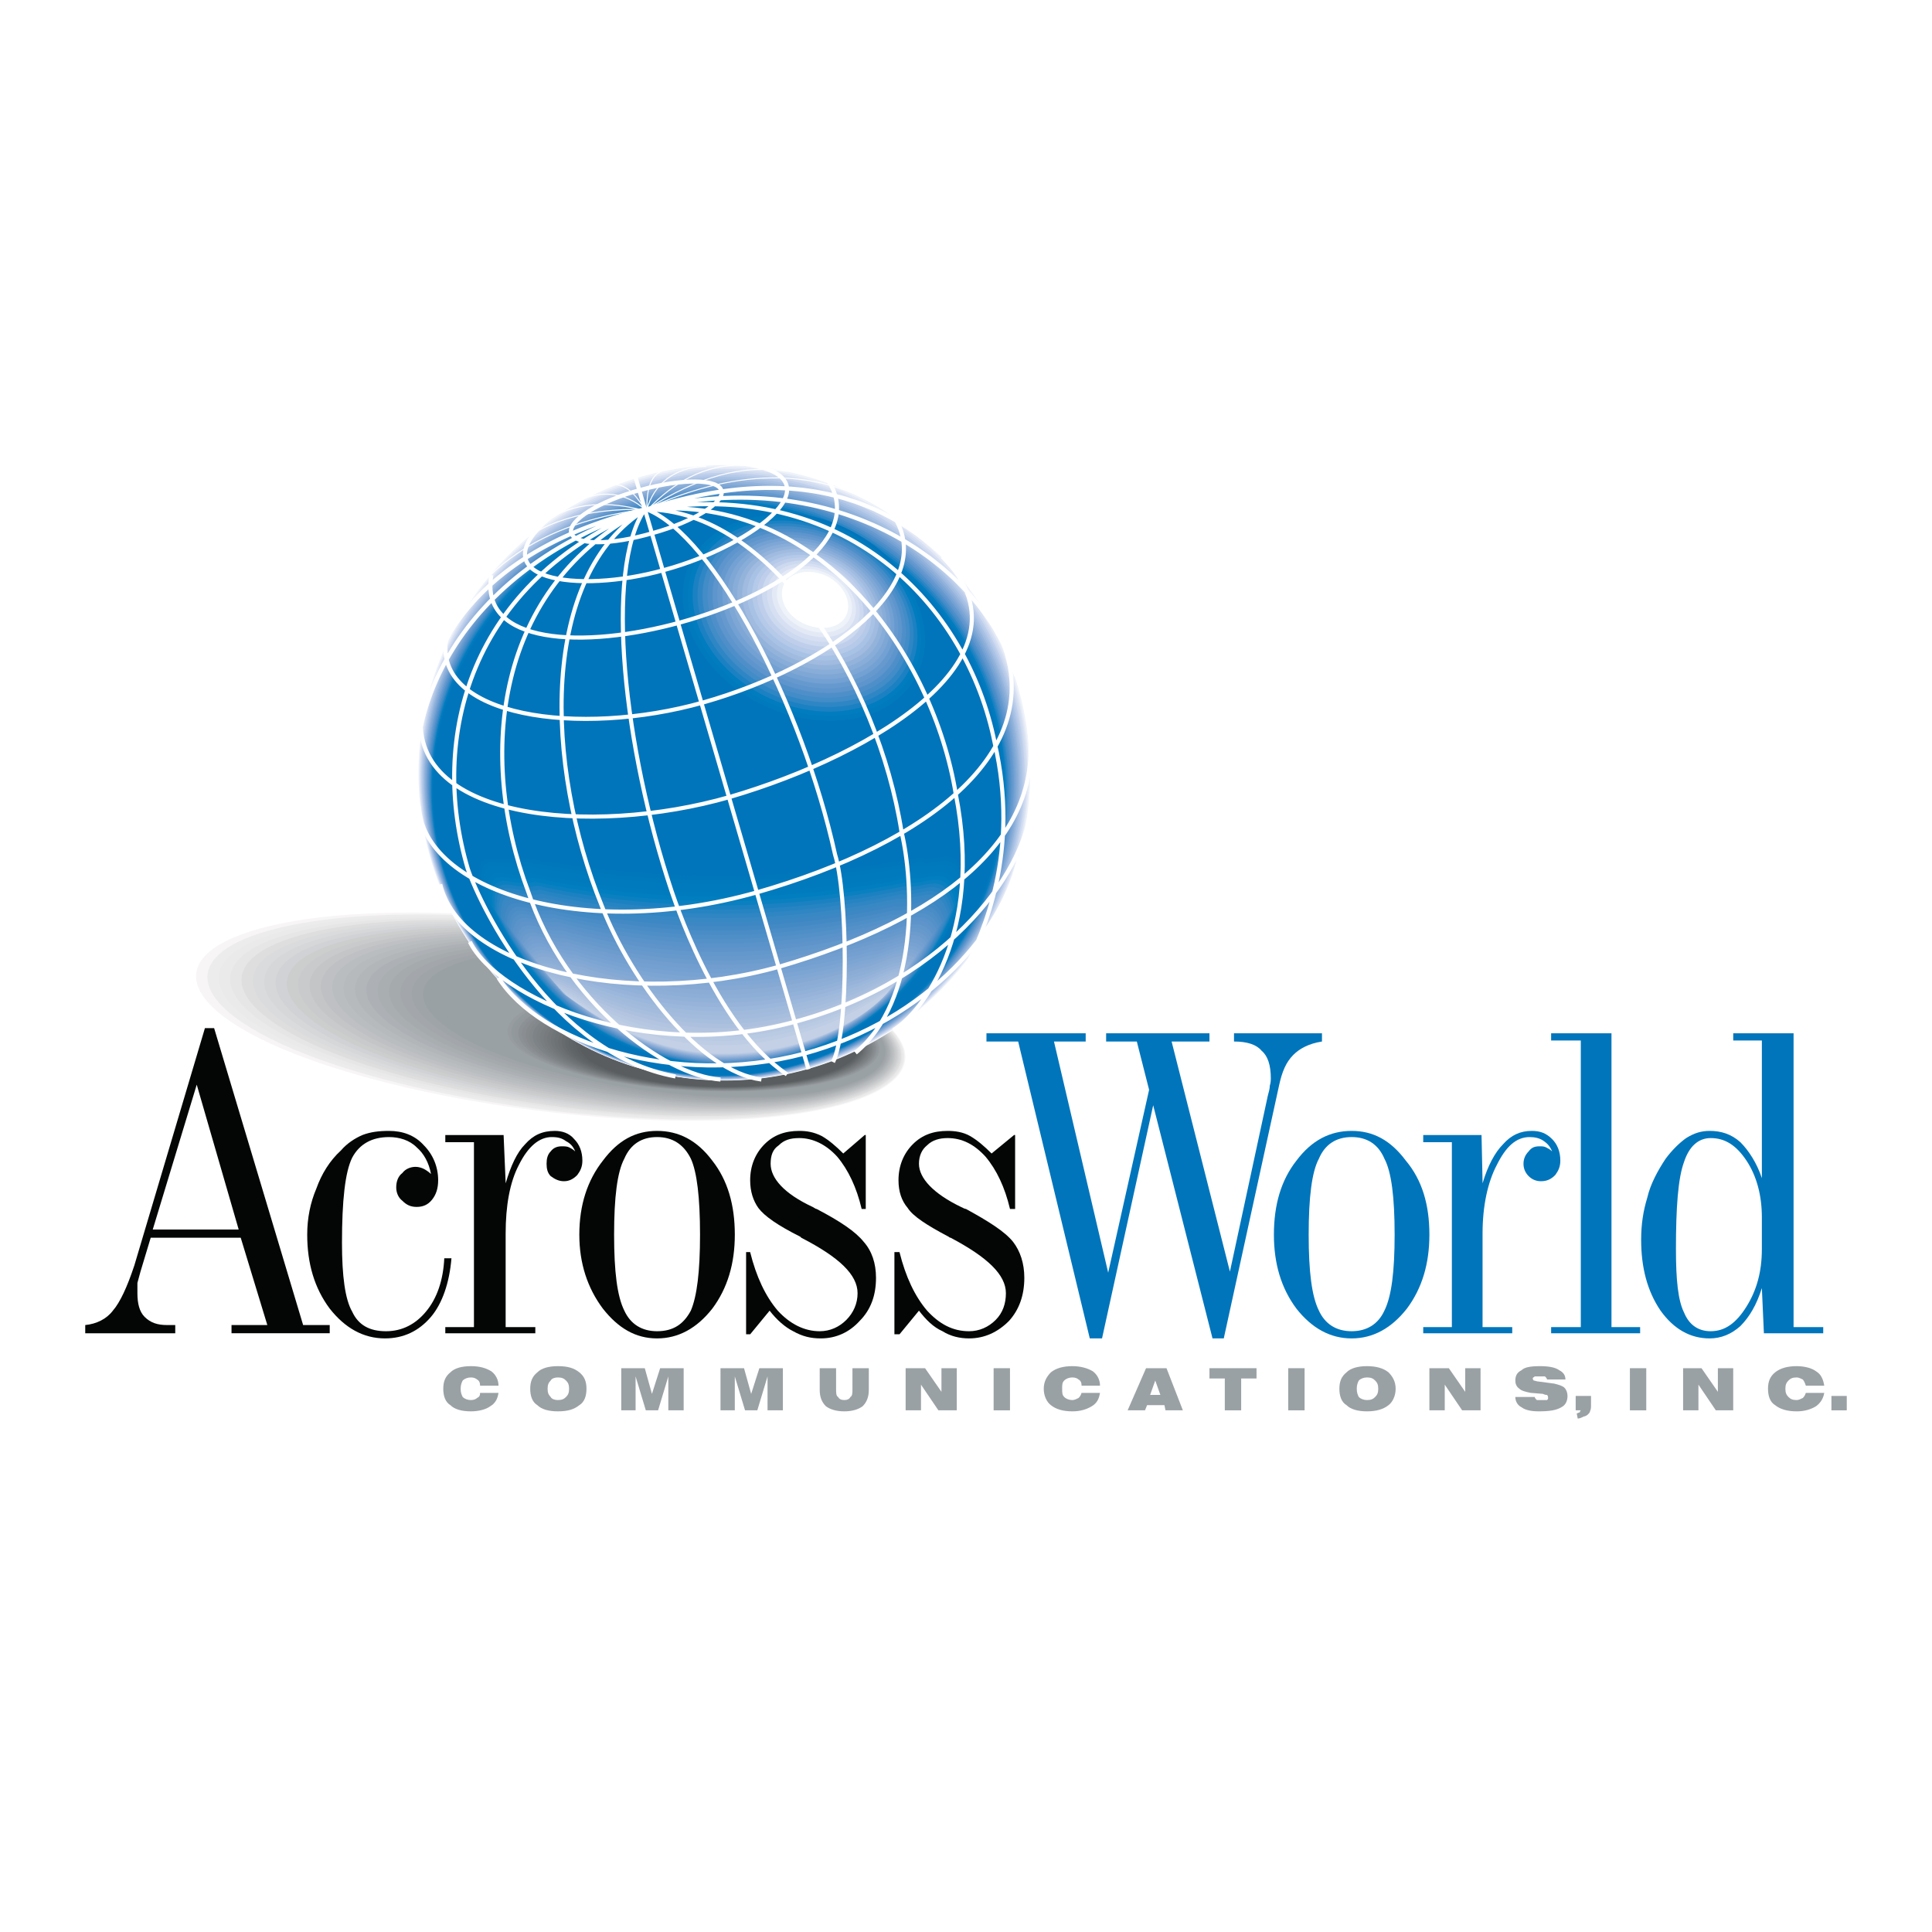 <?xml version="1.0" encoding="utf-8"?>
<!-- Generator: Adobe Illustrator 13.0.0, SVG Export Plug-In . SVG Version: 6.00 Build 14576)  -->
<!DOCTYPE svg PUBLIC "-//W3C//DTD SVG 1.0//EN" "http://www.w3.org/TR/2001/REC-SVG-20010904/DTD/svg10.dtd">
<svg version="1.0" id="Layer_1" xmlns="http://www.w3.org/2000/svg" xmlns:xlink="http://www.w3.org/1999/xlink" x="0px" y="0px"
	 width="192.756px" height="192.756px" viewBox="0 0 192.756 192.756" enable-background="new 0 0 192.756 192.756"
	 xml:space="preserve">
<g>
	<polygon fill-rule="evenodd" clip-rule="evenodd" fill="#FFFFFF" points="0,0 192.756,0 192.756,192.756 0,192.756 0,0 	"/>
	<path fill-rule="evenodd" clip-rule="evenodd" fill="#FFFFFF" d="M32.386,91.203c15.717-1.436,38.375,1.844,50.52,7.482
		c12.145,5.637,9.287,11.377-6.43,12.914c-15.717,1.436-38.375-1.947-50.52-7.482C13.811,98.48,16.669,92.74,32.386,91.203
		L32.386,91.203z"/>
	<path fill-rule="evenodd" clip-rule="evenodd" fill="#F7F5F5" d="M33.28,91.383c15.445-1.416,37.719,1.815,49.655,7.375
		c11.936,5.555,9.127,11.211-6.318,12.73c-15.45,1.414-37.719-1.92-49.655-7.375C15.021,98.553,17.831,92.896,33.28,91.383
		L33.28,91.383z"/>
	<path fill-rule="evenodd" clip-rule="evenodd" fill="#EDECEC" d="M34.175,91.564c15.173-1.396,37.062,1.787,48.79,7.268
		c11.727,5.471,8.966,11.045-6.207,12.543c-15.183,1.396-37.062-1.889-48.79-7.268C16.231,98.627,18.992,93.053,34.175,91.564
		L34.175,91.564z"/>
	<path fill-rule="evenodd" clip-rule="evenodd" fill="#EAEAEA" d="M35.069,91.745c14.901-1.377,36.406,1.757,47.925,7.16
		c11.518,5.389,8.806,10.879-6.095,12.357c-14.916,1.377-36.407-1.857-47.925-7.16C17.441,98.699,20.154,93.208,35.069,91.745
		L35.069,91.745z"/>
	<path fill-rule="evenodd" clip-rule="evenodd" fill="#E6E6E6" d="M35.964,91.925c14.628-1.357,35.75,1.728,47.059,7.053
		c11.31,5.305,8.646,10.713-5.982,12.172c-14.648,1.357-35.75-1.83-47.06-7.053C18.652,98.773,21.316,93.365,35.964,91.925
		L35.964,91.925z"/>
	<path fill-rule="evenodd" clip-rule="evenodd" fill="#DFDEDE" d="M36.857,92.106c14.357-1.338,35.094,1.698,46.195,6.945
		c11.1,5.223,8.485,10.547-5.871,11.986c-14.381,1.338-35.094-1.799-46.194-6.943C19.862,98.846,22.477,93.521,36.857,92.106
		L36.857,92.106z"/>
	<path fill-rule="evenodd" clip-rule="evenodd" fill="#DADBDC" d="M37.751,92.286c14.084-1.318,34.438,1.669,45.33,6.839
		c10.891,5.139,8.325,10.381-5.759,11.801c-14.113,1.318-34.438-1.771-45.33-6.838C21.072,98.92,23.638,93.677,37.751,92.286
		L37.751,92.286z"/>
	<path fill-rule="evenodd" clip-rule="evenodd" fill="#D5D7D8" d="M38.646,92.467c13.812-1.298,33.782,1.64,44.464,6.73
		c10.682,5.057,8.165,10.215-5.647,11.617c-13.846,1.297-33.782-1.742-44.464-6.73C22.283,98.992,24.8,93.833,38.646,92.467
		L38.646,92.467z"/>
	<path fill-rule="evenodd" clip-rule="evenodd" fill="#D1D2D5" d="M39.54,92.647c13.541-1.278,33.126,1.61,43.6,6.623
		c10.473,4.975,8.004,10.051-5.536,11.432c-13.579,1.279-33.126-1.713-43.599-6.623C23.493,99.064,25.961,93.989,39.54,92.647
		L39.54,92.647z"/>
	<path fill-rule="evenodd" clip-rule="evenodd" fill="#CCCDCD" d="M40.434,92.828c13.268-1.26,32.47,1.582,42.734,6.516
		c10.264,4.891,7.844,9.885-5.424,11.246c-13.312,1.258-32.47-1.684-42.734-6.516C24.702,99.139,27.123,94.146,40.434,92.828
		L40.434,92.828z"/>
	<path fill-rule="evenodd" clip-rule="evenodd" fill="#C8CACB" d="M41.329,93.009c12.996-1.24,31.813,1.552,41.869,6.409
		c10.055,4.807,7.684,9.717-5.312,11.059c-13.044,1.24-31.813-1.654-41.869-6.408C25.913,99.213,28.285,94.302,41.329,93.009
		L41.329,93.009z"/>
	<path fill-rule="evenodd" clip-rule="evenodd" fill="#C3C5C7" d="M42.223,93.189c12.724-1.22,31.158,1.523,41.004,6.301
		c9.846,4.725,7.523,9.551-5.2,10.875c-12.777,1.219-31.158-1.625-41.004-6.301C27.123,99.285,29.446,94.458,42.223,93.189
		L42.223,93.189z"/>
	<path fill-rule="evenodd" clip-rule="evenodd" fill="#BEC0C3" d="M43.118,93.37c12.451-1.201,30.501,1.493,40.139,6.192
		c9.638,4.643,7.363,9.387-5.088,10.689c-12.51,1.201-30.501-1.596-40.139-6.193C28.333,99.359,30.608,94.614,43.118,93.37
		L43.118,93.37z"/>
	<path fill-rule="evenodd" clip-rule="evenodd" fill="#BABDBF" d="M44.012,93.551c12.179-1.181,29.845,1.464,39.273,6.086
		c9.429,4.559,7.203,9.221-4.977,10.504c-12.242,1.18-29.845-1.566-39.273-6.086C29.543,99.432,31.77,94.771,44.012,93.551
		L44.012,93.551z"/>
	<path fill-rule="evenodd" clip-rule="evenodd" fill="#B7BABC" d="M44.905,93.731c11.907-1.162,29.189,1.435,38.409,5.98
		c9.219,4.475,7.042,9.053-4.865,10.316c-11.975,1.162-29.189-1.537-38.408-5.979C30.753,99.506,32.931,94.927,44.905,93.731
		L44.905,93.731z"/>
	<path fill-rule="evenodd" clip-rule="evenodd" fill="#B3B6B9" d="M45.8,93.912c11.635-1.142,28.533,1.405,37.544,5.872
		c9.01,4.393,6.881,8.889-4.753,10.133c-11.708,1.141-28.533-1.508-37.543-5.871C31.964,99.578,34.093,95.083,45.8,93.912
		L45.8,93.912z"/>
	<path fill-rule="evenodd" clip-rule="evenodd" fill="#ADB1B5" d="M46.694,94.092c11.363-1.122,27.877,1.377,36.679,5.764
		c8.801,4.311,6.721,8.723-4.642,9.947c-11.44,1.123-27.877-1.479-36.678-5.764C33.174,99.65,35.254,95.239,46.694,94.092
		L46.694,94.092z"/>
	<path fill-rule="evenodd" clip-rule="evenodd" fill="#A9AEB1" d="M47.588,94.273c11.091-1.104,27.221,1.347,35.814,5.657
		c8.592,4.227,6.561,8.557-4.53,9.762c-11.173,1.104-27.221-1.449-35.813-5.656C34.383,99.725,36.415,95.396,47.588,94.273
		L47.588,94.273z"/>
	<path fill-rule="evenodd" clip-rule="evenodd" fill="#A5AAAD" d="M48.483,94.454c10.818-1.083,26.565,1.317,34.948,5.55
		c8.384,4.143,6.401,8.389-4.418,9.574c-10.906,1.084-26.564-1.42-34.948-5.549C35.594,99.799,37.577,95.552,48.483,94.454
		L48.483,94.454z"/>
	<path fill-rule="evenodd" clip-rule="evenodd" fill="#A3A7AB" d="M49.377,94.634c10.546-1.064,25.909,1.289,34.083,5.442
		c8.175,4.061,6.24,8.225-4.306,9.391c-10.638,1.062-25.909-1.391-34.083-5.443C36.804,99.871,38.739,95.707,49.377,94.634
		L49.377,94.634z"/>
	<path fill-rule="evenodd" clip-rule="evenodd" fill="#9EA4A8" d="M50.271,94.814c10.274-1.044,25.253,1.259,33.218,5.334
		c7.966,3.979,6.08,8.059-4.194,9.205c-10.371,1.045-25.252-1.361-33.218-5.334C38.015,99.943,39.9,95.864,50.271,94.814
		L50.271,94.814z"/>
	<path fill-rule="evenodd" clip-rule="evenodd" fill="#9AA1A4" d="M51.165,94.995c10.002-1.025,24.597,1.23,32.354,5.228
		c7.756,3.895,5.919,7.893-4.083,9.02c-10.104,1.025-24.597-1.332-32.353-5.227C39.224,100.018,41.062,96.02,51.165,94.995
		L51.165,94.995z"/>
	<path fill-rule="evenodd" clip-rule="evenodd" fill="#9AA1A4" d="M57.289,99.096c8.062-1.334,19.901-0.41,26.434,2.152
		c6.532,2.562,5.205,5.738-2.858,7.072c-8.063,1.332-19.902,0.41-26.434-2.152C47.899,103.707,49.226,100.529,57.289,99.096
		L57.289,99.096z"/>
	<path fill-rule="evenodd" clip-rule="evenodd" fill="#979CA0" d="M57.552,99.197c7.961-1.332,19.654-0.439,26.113,2.084
		c6.454,2.523,5.152,5.668-2.809,7.004c-7.961,1.334-19.654,0.439-26.108-2.084C48.293,103.775,49.591,100.633,57.552,99.197
		L57.552,99.197z"/>
	<path fill-rule="evenodd" clip-rule="evenodd" fill="#92999C" d="M57.814,99.301c7.859-1.334,19.406-0.469,25.792,2.016
		c6.376,2.484,5.098,5.592-2.761,6.936c-7.858,1.332-19.406,0.469-25.782-2.016C48.688,103.844,49.956,100.734,57.814,99.301
		L57.814,99.301z"/>
	<path fill-rule="evenodd" clip-rule="evenodd" fill="#91979A" d="M58.077,99.402c7.757-1.332,19.158-0.498,25.472,1.947
		c6.298,2.445,5.044,5.52-2.712,6.867c-7.757,1.332-19.159,0.498-25.457-1.947C49.081,103.912,50.32,100.838,58.077,99.402
		L58.077,99.402z"/>
	<path fill-rule="evenodd" clip-rule="evenodd" fill="#8C9195" d="M58.339,99.506c7.655-1.334,18.911-0.527,25.151,1.879
		c6.221,2.406,4.992,5.445-2.663,6.799c-7.655,1.332-18.911,0.527-25.131-1.879C49.475,103.98,50.685,100.939,58.339,99.506
		L58.339,99.506z"/>
	<path fill-rule="evenodd" clip-rule="evenodd" fill="#8A8E92" d="M58.602,99.607c7.553-1.332,18.663-0.557,24.83,1.811
		c6.143,2.367,4.938,5.373-2.614,6.73c-7.553,1.334-18.663,0.557-24.806-1.811C49.869,104.049,51.049,101.043,58.602,99.607
		L58.602,99.607z"/>
	<path fill-rule="evenodd" clip-rule="evenodd" fill="#868A8D" d="M58.864,99.711c7.45-1.334,18.415-0.586,24.509,1.742
		c6.065,2.328,4.885,5.299-2.566,6.662c-7.45,1.332-18.415,0.586-24.48-1.742C50.262,104.117,51.414,101.145,58.864,99.711
		L58.864,99.711z"/>
	<path fill-rule="evenodd" clip-rule="evenodd" fill="#83888B" d="M59.126,99.812c7.348-1.332,18.167-0.615,24.188,1.674
		c5.987,2.289,4.831,5.227-2.518,6.594c-7.349,1.332-18.167,0.615-24.154-1.674C50.655,104.186,51.778,101.248,59.126,99.812
		L59.126,99.812z"/>
	<path fill-rule="evenodd" clip-rule="evenodd" fill="#7E8387" d="M59.389,99.914c7.246-1.332,17.918-0.643,23.867,1.607
		c5.91,2.25,4.778,5.154-2.469,6.525c-7.247,1.332-17.919,0.643-23.829-1.605C51.049,104.254,52.143,101.35,59.389,99.914
		L59.389,99.914z"/>
	<path fill-rule="evenodd" clip-rule="evenodd" fill="#7C8184" d="M59.651,100.018c7.145-1.332,17.671-0.674,23.547,1.537
		c5.832,2.211,4.724,5.08-2.42,6.457c-7.144,1.332-17.671,0.674-23.503-1.537C51.443,104.322,52.507,101.453,59.651,100.018
		L59.651,100.018z"/>
	<path fill-rule="evenodd" clip-rule="evenodd" fill="#797E81" d="M59.914,100.119c7.042-1.332,17.423-0.701,23.226,1.469
		c5.754,2.174,4.671,5.01-2.372,6.391c-7.042,1.332-17.423,0.703-23.178-1.469C51.836,104.391,52.872,101.555,59.914,100.119
		L59.914,100.119z"/>
	<path fill-rule="evenodd" clip-rule="evenodd" fill="#777B7D" d="M60.176,100.223c6.94-1.332,17.176-0.732,22.906,1.4
		c5.676,2.133,4.617,4.934-2.323,6.32c-6.94,1.332-17.175,0.732-22.852-1.4C52.23,104.459,53.236,101.658,60.176,100.223
		L60.176,100.223z"/>
	<path fill-rule="evenodd" clip-rule="evenodd" fill="#74787B" d="M60.438,100.324c6.838-1.332,16.928-0.762,22.584,1.334
		c5.599,2.094,4.564,4.859-2.274,6.252c-6.838,1.332-16.928,0.762-22.526-1.332C52.624,104.527,53.601,101.76,60.438,100.324
		L60.438,100.324z"/>
	<path fill-rule="evenodd" clip-rule="evenodd" fill="#707577" d="M60.701,100.428c6.736-1.332,16.68-0.791,22.264,1.264
		c5.521,2.055,4.51,4.787-2.226,6.184c-6.736,1.334-16.68,0.791-22.201-1.264C53.018,104.596,53.965,101.863,60.701,100.428
		L60.701,100.428z"/>
	<path fill-rule="evenodd" clip-rule="evenodd" fill="#6D7275" d="M60.964,100.529c6.634-1.332,16.432-0.818,21.943,1.197
		c5.443,2.016,4.457,4.715-2.177,6.115c-6.634,1.332-16.432,0.82-21.875-1.195C53.411,104.664,54.33,101.965,60.964,100.529
		L60.964,100.529z"/>
	<path fill-rule="evenodd" clip-rule="evenodd" fill="#6B6F72" d="M61.226,100.633c6.532-1.332,16.184-0.85,21.622,1.127
		c5.366,1.977,4.403,4.643-2.128,6.047c-6.532,1.334-16.184,0.85-21.55-1.127C53.805,104.732,54.694,102.066,61.226,100.633
		L61.226,100.633z"/>
	<path fill-rule="evenodd" clip-rule="evenodd" fill="#676B6D" d="M61.488,100.734c6.43-1.332,15.936-0.879,21.302,1.061
		c5.287,1.938,4.35,4.568-2.081,5.979c-6.43,1.332-15.936,0.877-21.224-1.059C54.198,104.801,55.059,102.17,61.488,100.734
		L61.488,100.734z"/>
	<path fill-rule="evenodd" clip-rule="evenodd" fill="#63686B" d="M61.751,100.838c6.328-1.332,15.688-0.908,20.981,0.99
		c5.209,1.898,4.296,4.496-2.032,5.91c-6.328,1.334-15.688,0.908-20.898-0.99C54.592,104.869,55.423,102.273,61.751,100.838
		L61.751,100.838z"/>
	<path fill-rule="evenodd" clip-rule="evenodd" fill="#606567" d="M62.013,100.939c6.226-1.332,15.44-0.936,20.66,0.922
		c5.132,1.861,4.243,4.424-1.983,5.844c-6.226,1.332-15.44,0.938-20.572-0.924C54.986,104.938,55.788,102.375,62.013,100.939
		L62.013,100.939z"/>
	<path fill-rule="evenodd" clip-rule="evenodd" fill="#5E6365" d="M62.276,101.043c6.124-1.334,15.192-0.967,20.339,0.854
		c5.055,1.82,4.19,4.35-1.934,5.773c-6.124,1.334-15.192,0.967-20.247-0.854C55.379,105.006,56.152,102.477,62.276,101.043
		L62.276,101.043z"/>
	<path fill-rule="evenodd" clip-rule="evenodd" fill="#5C6062" d="M62.538,101.145c6.021-1.332,14.945-0.996,20.019,0.785
		c4.977,1.783,4.136,4.277-1.886,5.707c-6.021,1.332-14.944,0.994-19.921-0.785C55.773,105.074,56.517,102.58,62.538,101.145
		L62.538,101.145z"/>
	<path fill-rule="evenodd" clip-rule="evenodd" fill="#595D5F" d="M62.8,101.248c5.919-1.334,14.696-1.025,19.698,0.717
		c4.898,1.742,4.082,4.203-1.837,5.637c-5.919,1.334-14.697,1.025-19.596-0.717C56.167,105.143,56.881,102.682,62.8,101.248
		L62.8,101.248z"/>
	<path fill-rule="evenodd" clip-rule="evenodd" fill="#FFFFFF" d="M72.292,46.207c16.942,0,30.618,13.837,30.618,30.851
		c0,16.912-13.676,30.749-30.618,30.749c-16.84,0-30.618-13.836-30.618-30.749C41.674,60.044,55.452,46.207,72.292,46.207
		L72.292,46.207z"/>
	<path fill-rule="evenodd" clip-rule="evenodd" fill="#EEF3FA" d="M72.258,46.402c16.884,0,30.517,13.788,30.517,30.739
		c0,16.854-13.633,30.642-30.517,30.642c-16.781,0-30.511-13.789-30.511-30.642C41.747,60.19,55.477,46.402,72.258,46.402
		L72.258,46.402z"/>
	<path fill-rule="evenodd" clip-rule="evenodd" fill="#E4E9F6" d="M72.224,46.598c16.825,0,30.414,13.739,30.414,30.627
		c0,16.795-13.588,30.533-30.414,30.533c-16.724,0-30.404-13.738-30.404-30.533C41.82,60.337,55.5,46.598,72.224,46.598
		L72.224,46.598z"/>
	<path fill-rule="evenodd" clip-rule="evenodd" fill="#D6E0F2" d="M72.19,46.792c16.767,0,30.312,13.69,30.312,30.515
		c0,16.736-13.545,30.427-30.312,30.427c-16.665,0-30.297-13.691-30.297-30.427C41.893,60.483,55.525,46.792,72.19,46.792
		L72.19,46.792z"/>
	<path fill-rule="evenodd" clip-rule="evenodd" fill="#CCD9EF" d="M72.156,46.988c16.709,0,30.21,13.642,30.21,30.402
		c0,16.678-13.501,30.319-30.21,30.319c-16.606,0-30.19-13.641-30.19-30.319C41.966,60.629,55.549,46.988,72.156,46.988
		L72.156,46.988z"/>
	<path fill-rule="evenodd" clip-rule="evenodd" fill="#BFCFEB" d="M72.122,47.183c16.65,0,30.107,13.593,30.107,30.29
		c0,16.619-13.457,30.212-30.107,30.212c-16.548,0-30.083-13.593-30.083-30.212C42.039,60.776,55.574,47.183,72.122,47.183
		L72.122,47.183z"/>
	<path fill-rule="evenodd" clip-rule="evenodd" fill="#B5C9E8" d="M72.088,47.379c16.592,0,30.006,13.544,30.006,30.177
		c0,16.561-13.414,30.104-30.006,30.104c-16.49,0-29.977-13.543-29.977-30.104C42.111,60.923,55.598,47.379,72.088,47.379
		L72.088,47.379z"/>
	<path fill-rule="evenodd" clip-rule="evenodd" fill="#A8C2E5" d="M72.054,47.573c16.534,0,29.904,13.496,29.904,30.066
		c0,16.502-13.37,29.998-29.904,29.998c-16.432,0-29.87-13.496-29.87-29.998C42.184,61.069,55.622,47.573,72.054,47.573
		L72.054,47.573z"/>
	<path fill-rule="evenodd" clip-rule="evenodd" fill="#A0BBDF" d="M72.02,47.769c16.476,0,29.801,13.446,29.801,29.953
		c0,16.443-13.326,29.889-29.801,29.889c-16.374,0-29.763-13.446-29.763-29.889C42.257,61.215,55.646,47.769,72.02,47.769
		L72.02,47.769z"/>
	<path fill-rule="evenodd" clip-rule="evenodd" fill="#93B3DB" d="M71.986,47.964c16.417,0,29.7,13.397,29.7,29.841
		c0,16.385-13.283,29.783-29.7,29.783c-16.315,0-29.656-13.398-29.656-29.783C42.33,61.362,55.671,47.964,71.986,47.964
		L71.986,47.964z"/>
	<path fill-rule="evenodd" clip-rule="evenodd" fill="#88ADD8" d="M71.952,48.16c16.359,0,29.598,13.349,29.598,29.729
		c0,16.326-13.239,29.674-29.598,29.674c-16.256,0-29.549-13.348-29.549-29.674C42.403,61.508,55.695,48.16,71.952,48.16
		L71.952,48.16z"/>
	<path fill-rule="evenodd" clip-rule="evenodd" fill="#7EA7D5" d="M71.918,48.354c16.301,0,29.495,13.3,29.495,29.617
		c0,16.268-13.194,29.568-29.495,29.568c-16.199,0-29.442-13.301-29.442-29.568C42.476,61.654,55.719,48.354,71.918,48.354
		L71.918,48.354z"/>
	<path fill-rule="evenodd" clip-rule="evenodd" fill="#73A1D3" d="M71.884,48.549c16.242,0,29.394,13.251,29.394,29.504
		c0,16.209-13.151,29.46-29.394,29.46c-16.14,0-29.335-13.251-29.335-29.46C42.549,61.801,55.744,48.549,71.884,48.549
		L71.884,48.549z"/>
	<path fill-rule="evenodd" clip-rule="evenodd" fill="#669ACF" d="M71.85,48.745c16.184,0,29.291,13.202,29.291,29.392
		c0,16.151-13.107,29.354-29.291,29.354c-16.082,0-29.228-13.203-29.228-29.354C42.622,61.947,55.768,48.745,71.85,48.745
		L71.85,48.745z"/>
	<path fill-rule="evenodd" clip-rule="evenodd" fill="#5D95CC" d="M71.816,48.94c16.125,0,29.189,13.153,29.189,29.279
		c0,16.092-13.063,29.245-29.189,29.245c-16.023,0-29.121-13.153-29.121-29.245C42.695,62.094,55.792,48.94,71.816,48.94
		L71.816,48.94z"/>
	<path fill-rule="evenodd" clip-rule="evenodd" fill="#4F8FC9" d="M71.782,49.135c16.067,0,29.087,13.104,29.087,29.167
		c0,16.034-13.02,29.137-29.087,29.137c-15.965,0-29.014-13.104-29.014-29.137C42.768,62.24,55.816,49.135,71.782,49.135
		L71.782,49.135z"/>
	<path fill-rule="evenodd" clip-rule="evenodd" fill="#428CC8" d="M71.748,49.331c16.009,0,28.984,13.056,28.984,29.055
		c0,15.975-12.976,29.03-28.984,29.03c-15.907,0-28.908-13.056-28.908-29.03C42.84,62.386,55.841,49.331,71.748,49.331
		L71.748,49.331z"/>
	<path fill-rule="evenodd" clip-rule="evenodd" fill="#2F86C4" d="M71.714,49.526c15.95,0,28.883,13.007,28.883,28.943
		c0,15.916-12.933,28.924-28.883,28.924c-15.849,0-28.801-13.008-28.801-28.924C42.913,62.533,55.865,49.526,71.714,49.526
		L71.714,49.526z"/>
	<path fill-rule="evenodd" clip-rule="evenodd" fill="#1B81C2" d="M71.68,49.721c15.892,0,28.781,12.958,28.781,28.831
		c0,15.858-12.889,28.815-28.781,28.815c-15.79,0-28.694-12.958-28.694-28.815C42.986,62.68,55.89,49.721,71.68,49.721L71.68,49.721
		z"/>
	<path fill-rule="evenodd" clip-rule="evenodd" fill="#007CBF" d="M71.646,49.916c15.834,0,28.679,12.91,28.679,28.718
		c0,15.799-12.844,28.709-28.679,28.709c-15.732,0-28.586-12.91-28.586-28.709C43.059,62.826,55.914,49.916,71.646,49.916
		L71.646,49.916z"/>
	<path fill-rule="evenodd" clip-rule="evenodd" fill="#0079BD" d="M71.612,50.112c15.775,0,28.577,12.86,28.577,28.606
		c0,15.741-12.801,28.601-28.577,28.601c-15.674,0-28.48-12.86-28.48-28.601C43.132,62.972,55.938,50.112,71.612,50.112
		L71.612,50.112z"/>
	<path fill-rule="evenodd" clip-rule="evenodd" fill="#0075BB" d="M71.577,50.307c15.718,0,28.476,12.812,28.476,28.493
		c0,15.682-12.758,28.495-28.476,28.495c-15.615,0-28.373-12.812-28.373-28.495C43.205,63.119,55.962,50.307,71.577,50.307
		L71.577,50.307z"/>
	<path fill-rule="evenodd" clip-rule="evenodd" fill="#0075BB" d="M84.539,52.767c6.43,3.177,9.798,9.839,7.348,14.76
		c-2.347,4.92-9.593,6.354-16.125,3.177c-6.43-3.177-9.798-9.84-7.348-14.76C70.863,51.024,78.109,49.589,84.539,52.767
		L84.539,52.767z"/>
	<path fill-rule="evenodd" clip-rule="evenodd" fill="#0079BD" d="M84.442,52.991c6.201,3.065,9.453,9.493,7.091,14.242
		c-2.265,4.749-9.258,6.13-15.562,3.065c-6.206-3.065-9.453-9.493-7.091-14.243C71.242,51.312,78.236,49.926,84.442,52.991
		L84.442,52.991z"/>
	<path fill-rule="evenodd" clip-rule="evenodd" fill="#007CBF" d="M84.345,53.215c5.973,2.953,9.108,9.146,6.833,13.725
		c-2.182,4.578-8.923,5.906-14.998,2.953c-5.982-2.953-9.107-9.146-6.833-13.725C71.622,51.599,78.363,50.262,84.345,53.215
		L84.345,53.215z"/>
	<path fill-rule="evenodd" clip-rule="evenodd" fill="#1B81C2" d="M84.248,53.44c5.745,2.841,8.763,8.8,6.576,13.207
		c-2.099,4.408-8.587,5.682-14.434,2.841c-5.759-2.841-8.763-8.8-6.576-13.208C72,51.888,78.489,50.6,84.248,53.44L84.248,53.44z"/>
	<path fill-rule="evenodd" clip-rule="evenodd" fill="#2F86C4" d="M84.151,53.665c5.516,2.728,8.417,8.453,6.318,12.69
		c-2.017,4.236-8.252,5.457-13.87,2.729c-5.536-2.729-8.418-8.454-6.318-12.69C72.38,52.176,78.615,50.936,84.151,53.665
		L84.151,53.665z"/>
	<path fill-rule="evenodd" clip-rule="evenodd" fill="#428CC8" d="M84.054,53.889c5.288,2.616,8.072,8.106,6.061,12.172
		c-1.935,4.066-7.917,5.232-13.307,2.617c-5.312-2.617-8.072-8.107-6.06-12.173C72.759,52.464,78.742,51.273,84.054,53.889
		L84.054,53.889z"/>
	<path fill-rule="evenodd" clip-rule="evenodd" fill="#4F8FC9" d="M83.957,54.113c5.059,2.504,7.727,7.761,5.803,11.656
		c-1.852,3.895-7.582,5.007-12.743,2.503c-5.088-2.503-7.728-7.76-5.803-11.655C73.138,52.751,78.868,51.61,83.957,54.113
		L83.957,54.113z"/>
	<path fill-rule="evenodd" clip-rule="evenodd" fill="#5D95CC" d="M83.859,54.338c4.831,2.392,7.382,7.414,5.545,11.138
		c-1.769,3.724-7.246,4.783-12.179,2.391c-4.865-2.391-7.383-7.414-5.545-11.138C73.517,53.04,78.994,51.946,83.859,54.338
		L83.859,54.338z"/>
	<path fill-rule="evenodd" clip-rule="evenodd" fill="#669ACF" d="M83.762,54.562c4.603,2.279,7.037,7.067,5.288,10.621
		c-1.687,3.553-6.911,4.559-11.615,2.279c-4.642-2.279-7.038-7.067-5.288-10.621C73.896,53.328,79.121,52.283,83.762,54.562
		L83.762,54.562z"/>
	<path fill-rule="evenodd" clip-rule="evenodd" fill="#73A1D3" d="M83.665,54.787c4.374,2.167,6.692,6.721,5.03,10.104
		c-1.604,3.382-6.576,4.334-11.052,2.167c-4.418-2.167-6.692-6.721-5.03-10.103C74.275,53.616,79.247,52.62,83.665,54.787
		L83.665,54.787z"/>
	<path fill-rule="evenodd" clip-rule="evenodd" fill="#7EA7D5" d="M83.567,55.012c4.146,2.054,6.347,6.374,4.772,9.586
		c-1.521,3.211-6.24,4.109-10.488,2.054c-4.194-2.054-6.348-6.374-4.772-9.586C74.654,53.903,79.373,52.957,83.567,55.012
		L83.567,55.012z"/>
	<path fill-rule="evenodd" clip-rule="evenodd" fill="#88ADD8" d="M83.471,55.236c3.917,1.942,6.002,6.028,4.515,9.069
		c-1.439,3.041-5.905,3.885-9.924,1.942c-3.971-1.942-6.002-6.028-4.515-9.069C75.034,54.191,79.5,53.293,83.471,55.236
		L83.471,55.236z"/>
	<path fill-rule="evenodd" clip-rule="evenodd" fill="#93B3DB" d="M83.374,55.46c3.688,1.83,5.657,5.681,4.257,8.551
		c-1.356,2.87-5.569,3.661-9.36,1.83c-3.747-1.83-5.657-5.681-4.258-8.551C75.413,54.479,79.626,53.63,83.374,55.46L83.374,55.46z"
		/>
	<path fill-rule="evenodd" clip-rule="evenodd" fill="#A0BBDF" d="M83.276,55.685c3.46,1.718,5.312,5.334,4,8.034
		c-1.274,2.699-5.234,3.436-8.797,1.718c-3.523-1.718-5.312-5.334-4-8.034C75.792,54.767,79.753,53.967,83.276,55.685L83.276,55.685
		z"/>
	<path fill-rule="evenodd" clip-rule="evenodd" fill="#A8C2E5" d="M83.179,55.91c3.232,1.606,4.967,4.988,3.742,7.516
		c-1.19,2.528-4.899,3.212-8.233,1.606c-3.3-1.606-4.967-4.988-3.742-7.516C76.171,55.055,79.879,54.304,83.179,55.91L83.179,55.91z
		"/>
	<path fill-rule="evenodd" clip-rule="evenodd" fill="#B5C9E8" d="M83.082,56.134c3.003,1.493,4.622,4.641,3.485,6.999
		c-1.108,2.357-4.564,2.987-7.669,1.493c-3.077-1.493-4.622-4.642-3.485-6.999C76.55,55.343,80.005,54.641,83.082,56.134
		L83.082,56.134z"/>
	<path fill-rule="evenodd" clip-rule="evenodd" fill="#BFCFEB" d="M82.984,56.358c2.775,1.381,4.277,4.295,3.227,6.482
		c-1.025,2.187-4.229,2.762-7.105,1.381c-2.854-1.381-4.277-4.294-3.228-6.481C76.929,55.631,80.131,54.977,82.984,56.358
		L82.984,56.358z"/>
	<path fill-rule="evenodd" clip-rule="evenodd" fill="#CCD9EF" d="M82.887,56.583c2.546,1.269,3.932,3.948,2.969,5.964
		c-0.942,2.016-3.893,2.538-6.542,1.269c-2.629-1.269-3.932-3.948-2.969-5.964C77.308,55.919,80.258,55.314,82.887,56.583
		L82.887,56.583z"/>
	<path fill-rule="evenodd" clip-rule="evenodd" fill="#D6E0F2" d="M82.791,56.808c2.318,1.156,3.586,3.602,2.712,5.447
		c-0.861,1.845-3.558,2.313-5.978,1.156c-2.406-1.156-3.587-3.602-2.712-5.447C77.687,56.207,80.385,55.651,82.791,56.808
		L82.791,56.808z"/>
	<path fill-rule="evenodd" clip-rule="evenodd" fill="#E4E9F6" d="M82.693,57.032c2.09,1.045,3.242,3.256,2.454,4.93
		c-0.778,1.674-3.222,2.088-5.414,1.044c-2.183-1.044-3.242-3.255-2.455-4.929C78.066,56.496,80.511,55.988,82.693,57.032
		L82.693,57.032z"/>
	<path fill-rule="evenodd" clip-rule="evenodd" fill="#EEF3FA" d="M82.596,57.257c1.861,0.932,2.896,2.909,2.197,4.412
		c-0.695,1.503-2.887,1.864-4.85,0.932c-1.959-0.932-2.897-2.909-2.197-4.412C78.445,56.783,80.637,56.324,82.596,57.257
		L82.596,57.257z"/>
	<path fill-rule="evenodd" clip-rule="evenodd" fill="#FFFFFF" d="M82.498,57.482c1.633,0.819,2.551,2.562,1.939,3.895
		s-2.552,1.64-4.287,0.82s-2.552-2.562-1.939-3.895C78.824,57.071,80.763,56.661,82.498,57.482L82.498,57.482z"/>
	<path fill-rule="evenodd" clip-rule="evenodd" fill="#9AA1A4" d="M83.417,136.506v2.051c0,0.41,0,0.717,0.204,0.82
		c0.102,0.203,0.306,0.307,0.612,0.307s0.51-0.104,0.612-0.307c0.204-0.104,0.204-0.41,0.204-0.82v-2.051h1.633v2.152
		c0,0.719-0.205,1.23-0.613,1.641c-0.408,0.307-1.021,0.512-1.837,0.512s-1.429-0.205-1.837-0.512
		c-0.409-0.41-0.613-0.922-0.613-1.641v-2.152H83.417L83.417,136.506z"/>
	<polygon fill-rule="evenodd" clip-rule="evenodd" fill="#9AA1A4" points="90.356,140.709 90.356,136.506 92.295,136.506 
		93.929,138.863 93.929,136.506 95.459,136.506 95.459,140.709 93.623,140.709 91.887,138.146 91.887,140.709 90.356,140.709 	"/>
	<polygon fill-rule="evenodd" clip-rule="evenodd" fill="#9AA1A4" points="99.134,136.506 100.767,136.506 100.767,140.709 
		99.134,140.709 99.134,136.506 	"/>
	<path fill-rule="evenodd" clip-rule="evenodd" fill="#9AA1A4" d="M107.911,138.248c0-0.307-0.103-0.512-0.307-0.615
		c-0.102-0.102-0.306-0.205-0.612-0.205c-0.306,0-0.612,0.104-0.816,0.309s-0.204,0.41-0.204,0.82s0,0.613,0.204,0.82
		c0.204,0.203,0.511,0.307,0.816,0.307c0.204,0,0.408-0.104,0.612-0.205c0.103-0.102,0.204-0.205,0.307-0.512h1.837
		c-0.103,0.613-0.307,1.023-0.816,1.332c-0.511,0.307-1.123,0.512-1.939,0.512c-0.919,0-1.633-0.205-2.144-0.615
		c-0.408-0.307-0.714-0.922-0.714-1.639c0-0.719,0.306-1.23,0.714-1.641c0.511-0.41,1.225-0.615,2.144-0.615
		c0.816,0,1.531,0.205,2.041,0.514c0.408,0.307,0.715,0.818,0.715,1.434H107.911L107.911,138.248z"/>
	<path fill-rule="evenodd" clip-rule="evenodd" fill="#9AA1A4" d="M114.749,139.17h1.021l-0.51-1.434L114.749,139.17L114.749,139.17
		z M112.504,140.709l1.837-4.203h2.041l1.633,4.203h-1.735l-0.102-0.514h-1.735l-0.204,0.514H112.504L112.504,140.709z"/>
	<polygon fill-rule="evenodd" clip-rule="evenodd" fill="#9AA1A4" points="122.199,140.709 122.199,137.531 120.668,137.531 
		120.668,136.506 125.363,136.506 125.363,137.531 123.832,137.531 123.832,140.709 122.199,140.709 	"/>
	<polygon fill-rule="evenodd" clip-rule="evenodd" fill="#9AA1A4" points="128.527,136.506 130.16,136.506 130.16,140.709 
		128.527,140.709 128.527,136.506 	"/>
	<path fill-rule="evenodd" clip-rule="evenodd" fill="#9AA1A4" d="M135.365,138.557c0,0.41,0.102,0.613,0.204,0.82
		c0.204,0.203,0.51,0.307,0.816,0.307c0.408,0,0.612-0.104,0.816-0.307c0.204-0.207,0.307-0.41,0.307-0.82s-0.103-0.615-0.307-0.82
		s-0.408-0.309-0.816-0.309c-0.307,0-0.612,0.104-0.816,0.309C135.467,137.941,135.365,138.146,135.365,138.557L135.365,138.557z
		 M133.63,138.557c0-0.719,0.204-1.23,0.715-1.641c0.408-0.41,1.122-0.615,2.041-0.615s1.633,0.205,2.144,0.615
		c0.408,0.41,0.714,0.922,0.714,1.641c0,0.717-0.306,1.332-0.714,1.639c-0.511,0.41-1.225,0.615-2.144,0.615
		s-1.633-0.205-2.041-0.615C133.834,139.889,133.63,139.273,133.63,138.557L133.63,138.557z"/>
	<polygon fill-rule="evenodd" clip-rule="evenodd" fill="#9AA1A4" points="142.611,140.709 142.611,136.506 144.551,136.506 
		146.184,138.863 146.184,136.506 147.714,136.506 147.714,140.709 145.878,140.709 144.143,138.146 144.143,140.709 
		142.611,140.709 	"/>
	<path fill-rule="evenodd" clip-rule="evenodd" fill="#9AA1A4" d="M151.185,139.377h1.939c0,0.102,0.102,0.203,0.204,0.307
		c0.102,0,0.306,0,0.51,0s0.408,0,0.511,0c0.102-0.104,0.102-0.104,0.102-0.205s0-0.205-0.102-0.309c-0.103,0-0.204,0-0.408-0.102
		l-1.225-0.102c-0.511-0.104-0.919-0.205-1.123-0.41c-0.307-0.205-0.408-0.514-0.408-0.82c0-0.512,0.204-0.82,0.612-1.025
		c0.306-0.307,0.919-0.41,1.837-0.41c0.816,0,1.531,0.104,1.939,0.41c0.408,0.205,0.612,0.514,0.612,0.922h-1.837
		c0-0.102-0.103-0.205-0.204-0.307c-0.204,0-0.408,0-0.612,0s-0.307,0-0.408,0c-0.103,0.102-0.204,0.102-0.204,0.205
		c0,0.102,0.102,0.205,0.102,0.205c0.103,0,0.307,0.102,0.511,0.102l1.53,0.205c0.408,0.104,0.816,0.205,1.021,0.41
		s0.307,0.514,0.307,0.82c0,0.512-0.204,0.922-0.612,1.127c-0.511,0.309-1.225,0.41-2.245,0.41c-0.715,0-1.327-0.102-1.735-0.41
		C151.389,140.195,151.185,139.785,151.185,139.377L151.185,139.377z"/>
	<path fill-rule="evenodd" clip-rule="evenodd" fill="#9AA1A4" d="M157.206,140.709v-1.436h1.531v0.922c0,0.205,0,0.41-0.103,0.615
		c0,0.104-0.102,0.205-0.204,0.309c-0.102,0.102-0.306,0.203-0.408,0.203c-0.204,0.104-0.408,0.207-0.612,0.207l-0.102-0.514
		c0.102,0,0.204-0.102,0.306-0.102c0-0.104,0.103-0.205,0.103-0.205H157.206L157.206,140.709z"/>
	<polygon fill-rule="evenodd" clip-rule="evenodd" fill="#9AA1A4" points="162.615,136.506 164.248,136.506 164.248,140.709 
		162.615,140.709 162.615,136.506 	"/>
	<polygon fill-rule="evenodd" clip-rule="evenodd" fill="#9AA1A4" points="167.923,140.709 167.923,136.506 169.76,136.506 
		171.393,138.863 171.393,136.506 172.924,136.506 172.924,140.709 171.188,140.709 169.453,138.146 169.453,140.709 
		167.923,140.709 	"/>
	<path fill-rule="evenodd" clip-rule="evenodd" fill="#9AA1A4" d="M180.17,138.248c-0.103-0.307-0.204-0.512-0.307-0.615
		c-0.204-0.102-0.408-0.205-0.612-0.205c-0.408,0-0.612,0.104-0.816,0.309s-0.307,0.41-0.307,0.82s0.103,0.613,0.307,0.82
		c0.204,0.203,0.408,0.307,0.816,0.307c0.204,0,0.408-0.104,0.612-0.205c0.103-0.102,0.204-0.205,0.307-0.512h1.837
		c-0.103,0.613-0.408,1.023-0.816,1.332c-0.511,0.307-1.123,0.512-1.939,0.512c-0.919,0-1.633-0.205-2.144-0.615
		c-0.51-0.307-0.714-0.922-0.714-1.639c0-0.719,0.204-1.23,0.714-1.641c0.511-0.41,1.225-0.615,2.144-0.615
		c0.816,0,1.531,0.205,1.939,0.514c0.51,0.307,0.714,0.818,0.816,1.434H180.17L180.17,138.248z"/>
	<polygon fill-rule="evenodd" clip-rule="evenodd" fill="#9AA1A4" points="182.721,139.273 184.252,139.273 184.252,140.709 
		182.721,140.709 182.721,139.273 	"/>
	<path fill-rule="evenodd" clip-rule="evenodd" fill="#9AA1A4" d="M47.899,138.248c0-0.307-0.102-0.512-0.306-0.615
		c-0.102-0.102-0.306-0.205-0.612-0.205c-0.307,0-0.613,0.104-0.817,0.309c-0.102,0.205-0.204,0.41-0.204,0.82
		s0.102,0.613,0.204,0.82c0.204,0.203,0.51,0.307,0.817,0.307c0.306,0,0.51-0.104,0.612-0.205c0.204-0.102,0.306-0.205,0.306-0.512
		h1.837c-0.102,0.613-0.306,1.023-0.816,1.332c-0.408,0.307-1.123,0.512-1.939,0.512c-0.919,0-1.633-0.205-2.042-0.615
		c-0.51-0.307-0.714-0.922-0.714-1.639c0-0.719,0.204-1.23,0.714-1.641c0.408-0.41,1.123-0.615,2.042-0.615
		c0.918,0,1.531,0.205,2.041,0.514c0.408,0.307,0.714,0.818,0.714,1.434H47.899L47.899,138.248z"/>
	<path fill-rule="evenodd" clip-rule="evenodd" fill="#9AA1A4" d="M54.635,138.557c0,0.41,0.102,0.613,0.306,0.82
		c0.102,0.203,0.408,0.307,0.714,0.307c0.409,0,0.613-0.104,0.817-0.307c0.204-0.207,0.306-0.41,0.306-0.82s-0.102-0.615-0.306-0.82
		s-0.408-0.309-0.817-0.309c-0.306,0-0.612,0.104-0.714,0.309C54.737,137.941,54.635,138.146,54.635,138.557L54.635,138.557z
		 M52.9,138.557c0-0.719,0.204-1.23,0.714-1.641c0.408-0.41,1.123-0.615,2.041-0.615c1.021,0,1.633,0.205,2.143,0.615
		c0.511,0.41,0.715,0.922,0.715,1.641c0,0.717-0.204,1.332-0.715,1.639c-0.51,0.41-1.122,0.615-2.143,0.615
		c-0.918,0-1.633-0.205-2.041-0.615C53.104,139.889,52.9,139.273,52.9,138.557L52.9,138.557z"/>
	<polygon fill-rule="evenodd" clip-rule="evenodd" fill="#9AA1A4" points="61.983,140.709 61.983,136.506 64.331,136.506 
		65.045,139.068 65.862,136.506 68.209,136.506 68.209,140.709 66.678,140.709 66.678,137.326 65.658,140.709 64.433,140.709 
		63.413,137.326 63.413,140.709 61.983,140.709 	"/>
	<polygon fill-rule="evenodd" clip-rule="evenodd" fill="#9AA1A4" points="71.884,140.709 71.884,136.506 74.231,136.506 
		74.945,139.068 75.762,136.506 78.109,136.506 78.109,140.709 76.578,140.709 76.578,137.326 75.558,140.709 74.333,140.709 
		73.312,137.326 73.312,140.709 71.884,140.709 	"/>
	<path fill-rule="evenodd" clip-rule="evenodd" fill="#040606" d="M89.744,124.924c0.612,2.461,1.531,4.408,2.755,5.842
		c1.225,1.332,2.552,2.051,4.185,2.051c1.021,0,1.939-0.41,2.654-1.127c0.715-0.719,1.021-1.641,1.021-2.666
		c0-1.844-1.837-3.588-5.511-5.533c-0.102,0-0.204-0.104-0.204-0.104c-2.144-1.127-3.572-2.051-4.083-2.871
		c-0.612-0.717-0.918-1.639-0.918-2.766c0-1.436,0.51-2.666,1.429-3.588s2.042-1.332,3.47-1.332c0.714,0,1.531,0.102,2.245,0.512
		c0.715,0.41,1.429,1.025,2.144,1.742l2.245-1.844h0.103v7.379h-0.511c-0.51-2.152-1.327-3.895-2.449-5.227
		c-1.123-1.23-2.348-1.846-3.776-1.846c-0.816,0-1.531,0.205-2.042,0.717c-0.51,0.41-0.816,1.025-0.816,1.846
		c0,1.436,1.429,2.973,4.185,4.305c0.204,0.102,0.408,0.205,0.51,0.205c2.245,1.23,3.879,2.256,4.694,3.279
		c0.715,0.924,1.123,2.152,1.123,3.588c0,1.742-0.511,3.178-1.53,4.305c-1.123,1.127-2.45,1.742-3.981,1.742
		c-0.918,0-1.837-0.205-2.653-0.717c-0.918-0.41-1.633-1.127-2.348-2.051l-1.939,2.357h-0.51v-8.199H89.744L89.744,124.924z"/>
	<path fill-rule="evenodd" clip-rule="evenodd" fill="#040606" d="M15.24,122.67h8.573l-4.185-14.453L15.24,122.67L15.24,122.67z
		 M14.016,126.871c-0.103,0.41-0.205,0.717-0.307,1.127c0,0.309,0,0.719,0,1.025c0,1.025,0.204,1.846,0.715,2.357
		c0.612,0.615,1.326,0.82,2.245,0.82h0.816v0.82H8.504v-0.82c1.123-0.104,2.144-0.615,2.756-1.436
		c0.714-0.818,1.429-2.357,2.143-4.51l7.042-23.676h0.919l8.879,29.621h2.654v0.82h-9.798v-0.82h3.572l-2.654-8.711h-8.981
		L14.016,126.871L14.016,126.871z"/>
	<path fill-rule="evenodd" clip-rule="evenodd" fill="#0075BB" d="M108.728,133.533l-7.145-29.621h-3.164v-0.82h9.9v0.82h-3.164
		l5.409,23.062l4.082-18.244l-1.225-4.818h-3.062v-0.82h10.308v0.82h-3.776l5.818,22.959l3.776-17.527
		c0.102-0.408,0.204-0.717,0.204-1.023c0.102-0.309,0.102-0.615,0.102-0.719c0-1.332-0.306-2.254-0.919-2.768
		c-0.51-0.615-1.429-0.922-2.755-0.922v-0.82h8.776v0.82c-1.326,0.205-2.245,0.717-2.857,1.332
		c-0.714,0.719-1.123,1.641-1.429,3.076l-5.511,25.213h-1.123l-5.919-23.266l-5.104,23.266H108.728L108.728,133.533z"/>
	<path fill-rule="evenodd" clip-rule="evenodd" fill="#0075BB" d="M134.854,113.445c-1.53,0-2.653,0.717-3.266,2.152
		c-0.714,1.332-1.021,3.895-1.021,7.584s0.307,6.15,1.021,7.584c0.612,1.332,1.735,2.051,3.266,2.051
		c1.531,0,2.654-0.719,3.267-2.051c0.714-1.434,1.021-3.895,1.021-7.584s-0.307-6.252-1.021-7.584
		C137.509,114.162,136.386,113.445,134.854,113.445L134.854,113.445z M134.854,112.83c2.144,0,3.879,0.922,5.409,2.971
		c1.634,1.949,2.348,4.408,2.348,7.381c0,2.869-0.714,5.33-2.245,7.379c-1.531,1.947-3.368,2.973-5.512,2.973
		c-2.143,0-3.979-1.025-5.511-2.973c-1.531-2.049-2.245-4.51-2.245-7.379c0-2.973,0.714-5.432,2.245-7.381
		C130.875,113.752,132.712,112.83,134.854,112.83L134.854,112.83z"/>
	<path fill-rule="evenodd" clip-rule="evenodd" fill="#0075BB" d="M147.918,118.057c0.511-1.742,1.226-3.074,2.042-3.895
		c0.816-0.922,1.734-1.332,2.857-1.332c0.816,0,1.429,0.205,2.041,0.818c0.511,0.514,0.816,1.23,0.816,2.152
		c0,0.615-0.204,1.025-0.51,1.436c-0.408,0.41-0.816,0.615-1.429,0.615c-0.511,0-0.919-0.205-1.225-0.512
		c-0.307-0.309-0.511-0.719-0.511-1.23s0.204-0.922,0.511-1.23c0.306-0.41,0.612-0.512,1.122-0.512c0.204,0,0.408,0,0.612,0.102
		c0.204,0.104,0.408,0.205,0.612,0.41c-0.204-0.512-0.51-0.82-0.816-1.025c-0.408-0.307-0.918-0.408-1.429-0.408
		c-1.327,0-2.348,0.922-3.266,2.766c-0.919,1.744-1.43,4.102-1.43,6.867v9.328h2.96v0.615h-8.879v-0.615h2.857v-18.449h-2.857
		v-0.717h5.817L147.918,118.057L147.918,118.057z"/>
	<polygon fill-rule="evenodd" clip-rule="evenodd" fill="#0075BB" points="157.717,103.811 154.757,103.811 154.757,103.092 
		160.778,103.092 160.778,132.406 163.636,132.406 163.636,133.021 154.757,133.021 154.757,132.406 157.717,132.406 
		157.717,103.811 	"/>
	<path fill-rule="evenodd" clip-rule="evenodd" fill="#0075BB" d="M175.781,121.439c0-2.152-0.511-4.1-1.531-5.639
		c-1.021-1.537-2.144-2.254-3.572-2.254c-1.225,0-2.143,0.82-2.653,2.357c-0.612,1.641-0.816,4.611-0.816,8.713
		c0,3.074,0.204,5.125,0.816,6.354c0.511,1.23,1.429,1.846,2.653,1.846c1.429,0,2.552-0.82,3.572-2.461
		c1.021-1.639,1.531-3.484,1.531-5.738V121.439L175.781,121.439z M175.781,103.811h-2.857v-0.719h6.021v29.314h2.959v0.615h-5.919
		l-0.204-4.51c-0.511,1.641-1.225,2.869-2.144,3.793c-0.918,0.818-1.939,1.229-3.062,1.229c-1.939,0-3.572-0.922-4.899-2.768
		c-1.326-1.947-1.938-4.305-1.938-7.072c0-1.537,0.204-2.869,0.612-4.201c0.306-1.332,1.021-2.666,1.837-3.895
		c0.612-0.82,1.326-1.539,2.041-2.051c0.816-0.512,1.531-0.717,2.348-0.717c1.122,0,2.144,0.307,3.062,1.127
		c0.816,0.82,1.633,2.051,2.144,3.588V103.811L175.781,103.811z"/>
	<path fill-rule="evenodd" clip-rule="evenodd" fill="#040606" d="M45.042,125.539c-0.204,2.459-0.918,4.51-2.041,5.842
		c-1.225,1.436-2.756,2.152-4.593,2.152c-2.143,0-3.98-1.025-5.511-2.973c-1.531-2.049-2.246-4.51-2.246-7.379
		c0-1.641,0.306-3.178,0.918-4.613c0.511-1.434,1.327-2.768,2.45-3.791c0.612-0.719,1.429-1.23,2.144-1.537
		c0.816-0.309,1.633-0.41,2.653-0.41c1.327,0,2.552,0.41,3.47,1.434c0.918,0.924,1.429,2.152,1.429,3.486
		c0,0.818-0.204,1.434-0.612,1.947c-0.408,0.512-0.919,0.717-1.531,0.717c-0.612,0-1.021-0.205-1.429-0.615
		c-0.408-0.307-0.612-0.82-0.612-1.332c0-0.615,0.204-1.127,0.612-1.436c0.307-0.41,0.817-0.615,1.327-0.615
		c0.306,0,0.612,0.104,0.816,0.205c0.204,0.104,0.51,0.309,0.714,0.514c-0.204-1.127-0.714-2.051-1.429-2.666
		c-0.714-0.717-1.735-1.023-2.756-1.023c-1.735,0-2.96,0.717-3.674,2.049c-0.714,1.436-1.021,4.305-1.021,8.508
		c0,3.279,0.306,5.637,1.021,6.867c0.612,1.332,1.735,1.947,3.368,1.947s2.96-0.719,3.98-1.947c1.123-1.332,1.735-3.178,1.837-5.33
		H45.042L45.042,125.539z"/>
	<path fill-rule="evenodd" clip-rule="evenodd" fill="#040606" d="M50.451,118.057c0.51-1.742,1.123-3.074,1.939-3.895
		c0.816-0.922,1.735-1.332,2.959-1.332c0.715,0,1.429,0.205,1.939,0.818c0.51,0.514,0.816,1.23,0.816,2.152
		c0,0.615-0.204,1.025-0.511,1.436c-0.408,0.41-0.816,0.615-1.326,0.615s-0.919-0.205-1.327-0.512
		c-0.306-0.309-0.408-0.719-0.408-1.23s0.102-0.922,0.408-1.23c0.306-0.41,0.714-0.512,1.123-0.512c0.204,0,0.51,0,0.714,0.102
		c0.204,0.104,0.408,0.205,0.612,0.41c-0.204-0.512-0.51-0.82-0.918-1.025c-0.408-0.307-0.817-0.408-1.429-0.408
		c-1.225,0-2.347,0.922-3.266,2.766c-0.919,1.744-1.327,4.102-1.327,6.867v9.328h2.96v0.615h-8.981v-0.615h2.858v-18.449h-2.858
		v-0.717h5.817L50.451,118.057L50.451,118.057z"/>
	<path fill-rule="evenodd" clip-rule="evenodd" fill="#040606" d="M65.556,113.445c-1.531,0-2.653,0.717-3.266,2.152
		c-0.714,1.332-1.021,3.895-1.021,7.584s0.306,6.15,1.021,7.584c0.613,1.332,1.735,2.051,3.266,2.051
		c1.633,0,2.654-0.719,3.368-2.051c0.612-1.434,0.918-3.895,0.918-7.584s-0.306-6.252-0.918-7.584
		C68.209,114.162,67.087,113.445,65.556,113.445L65.556,113.445z M65.556,112.83c2.144,0,3.98,0.922,5.511,2.971
		c1.531,1.949,2.246,4.408,2.246,7.381c0,2.869-0.715,5.33-2.246,7.379c-1.531,1.947-3.368,2.973-5.511,2.973
		c-2.143,0-3.878-1.025-5.409-2.973c-1.531-2.049-2.348-4.51-2.348-7.379c0-2.973,0.817-5.432,2.348-7.381
		C61.677,113.752,63.413,112.83,65.556,112.83L65.556,112.83z"/>
	<path fill-rule="evenodd" clip-rule="evenodd" fill="#040606" d="M74.843,124.924c0.612,2.461,1.531,4.408,2.755,5.842
		c1.225,1.332,2.654,2.051,4.185,2.051c1.021,0,1.939-0.41,2.654-1.127c0.714-0.719,1.123-1.641,1.123-2.666
		c0-1.844-1.837-3.588-5.613-5.533l-0.102-0.104c-2.246-1.127-3.572-2.051-4.185-2.871c-0.51-0.717-0.816-1.639-0.816-2.766
		c0-1.436,0.51-2.666,1.429-3.588s2.042-1.332,3.47-1.332c0.714,0,1.429,0.102,2.245,0.512c0.715,0.41,1.429,1.025,2.144,1.742
		l2.143-1.844h0.102v7.379h-0.408c-0.51-2.152-1.327-3.895-2.449-5.227c-1.123-1.23-2.45-1.846-3.776-1.846
		c-0.918,0-1.531,0.205-2.042,0.717c-0.612,0.41-0.816,1.025-0.816,1.846c0,1.436,1.327,2.973,4.185,4.305
		c0.204,0.102,0.306,0.205,0.408,0.205c2.348,1.23,3.878,2.256,4.695,3.279c0.817,0.924,1.225,2.152,1.225,3.588
		c0,1.742-0.51,3.178-1.633,4.305c-1.021,1.127-2.347,1.742-3.878,1.742c-1.021,0-1.837-0.205-2.755-0.717
		c-0.816-0.41-1.633-1.127-2.348-2.051l-1.939,2.357h-0.408v-8.199H74.843L74.843,124.924z"/>
	<path fill-rule="evenodd" clip-rule="evenodd" fill="#0075BB" d="M47.739,88.745c4.104,8.731,10.224,16.812,23.904,17.749
		c12.024,0.072,21.24-7.576,25.128-18.038c-0.72-5.123-2.664-2.669-4.68-3.319c-14.112,2.525-27.576,2.309-40.248,0
		C49.107,86.076,46.875,83.333,47.739,88.745L47.739,88.745z"/>
	<path fill-rule="evenodd" clip-rule="evenodd" fill="#0076BB" d="M47.941,88.995c4.06,8.56,10.181,16.55,23.707,17.466
		c11.955,0.072,21.094-7.492,24.925-17.751c-0.746-4.968-2.704-2.542-4.697-3.164c-13.958,2.543-27.278,2.332-39.813-0.004
		C49.369,86.445,47.15,83.745,47.941,88.995L47.941,88.995z"/>
	<path fill-rule="evenodd" clip-rule="evenodd" fill="#0078BC" d="M48.144,89.245c4.015,8.39,10.137,16.287,23.51,17.183
		c11.886,0.072,20.947-7.41,24.722-17.465c-0.772-4.812-2.745-2.414-4.715-3.009c-13.803,2.561-26.979,2.354-39.379-0.008
		C49.631,86.814,47.425,84.155,48.144,89.245L48.144,89.245z"/>
	<path fill-rule="evenodd" clip-rule="evenodd" fill="#007ABD" d="M48.347,89.494c3.97,8.221,10.093,16.025,23.313,16.9
		c11.816,0.074,20.8-7.328,24.518-17.179c-0.798-4.657-2.785-2.285-4.733-2.854c-13.648,2.579-26.681,2.378-38.944-0.012
		C49.893,87.184,47.7,84.566,48.347,89.494L48.347,89.494z"/>
	<path fill-rule="evenodd" clip-rule="evenodd" fill="#007ABD" d="M48.549,89.744c3.925,8.051,10.05,15.762,23.116,16.615
		c11.748,0.076,20.654-7.244,24.315-16.891c-0.824-4.502-2.825-2.157-4.75-2.699c-13.494,2.597-26.383,2.401-38.51-0.016
		C50.155,87.554,47.974,84.977,48.549,89.744L48.549,89.744z"/>
	<path fill-rule="evenodd" clip-rule="evenodd" fill="#007CBE" d="M48.752,89.994c3.88,7.881,10.006,15.5,22.919,16.333
		c11.678,0.076,20.507-7.162,24.112-16.605c-0.851-4.347-2.865-2.029-4.768-2.544c-13.34,2.614-26.084,2.423-38.076-0.02
		C50.417,87.923,48.25,85.387,48.752,89.994L48.752,89.994z"/>
	<path fill-rule="evenodd" clip-rule="evenodd" fill="#007EBF" d="M48.954,90.243c3.836,7.71,9.963,15.238,22.723,16.05
		c11.61,0.076,20.361-7.078,23.909-16.319c-0.877-4.192-2.906-1.901-4.786-2.389c-13.185,2.631-25.786,2.446-37.641-0.023
		C50.679,88.293,48.524,85.797,48.954,90.243L48.954,90.243z"/>
	<path fill-rule="evenodd" clip-rule="evenodd" fill="#0A80C0" d="M49.157,90.493c3.791,7.541,9.919,14.976,22.525,15.767
		c11.541,0.076,20.214-6.996,23.706-16.033c-0.903-4.037-2.946-1.772-4.804-2.234c-13.031,2.649-25.488,2.469-37.206-0.027
		C50.941,88.663,48.8,86.208,49.157,90.493L49.157,90.493z"/>
	<path fill-rule="evenodd" clip-rule="evenodd" fill="#1C81C1" d="M49.359,90.743c3.746,7.371,9.875,14.712,22.329,15.484
		c11.472,0.076,20.068-6.914,23.502-15.747c-0.929-3.882-2.985-1.645-4.821-2.079c-12.876,2.667-25.19,2.492-36.772-0.031
		C51.203,89.032,49.074,86.619,49.359,90.743L49.359,90.743z"/>
	<path fill-rule="evenodd" clip-rule="evenodd" fill="#2784C2" d="M49.562,90.992c3.702,7.201,9.832,14.451,22.132,15.201
		c11.402,0.076,19.921-6.832,23.299-15.46c-0.956-3.727-3.026-1.516-4.839-1.923c-12.722,2.685-24.892,2.515-36.337-0.036
		C51.465,89.402,49.349,87.03,49.562,90.992L49.562,90.992z"/>
	<path fill-rule="evenodd" clip-rule="evenodd" fill="#3086C3" d="M49.764,91.242c3.657,7.031,9.789,14.188,21.935,14.916
		c11.333,0.08,19.775-6.746,23.096-15.172c-0.981-3.571-3.066-1.389-4.856-1.769c-12.568,2.703-24.594,2.538-35.903-0.039
		C51.727,89.772,49.624,87.441,49.764,91.242L49.764,91.242z"/>
	<path fill-rule="evenodd" clip-rule="evenodd" fill="#3888C4" d="M49.967,91.492c3.612,6.86,9.745,13.926,21.738,14.633
		c11.264,0.08,19.628-6.664,22.893-14.886c-1.007-3.417-3.106-1.26-4.874-1.613c-12.414,2.72-24.295,2.561-35.468-0.043
		C51.989,90.142,49.899,87.852,49.967,91.492L49.967,91.492z"/>
	<path fill-rule="evenodd" clip-rule="evenodd" fill="#3D88C4" d="M50.169,91.742c3.568,6.69,9.702,13.665,21.542,14.35
		c11.195,0.08,19.481-6.582,22.689-14.6c-1.033-3.262-3.146-1.132-4.891-1.458c-12.259,2.737-23.997,2.583-35.034-0.047
		C52.25,90.511,50.174,88.262,50.169,91.742L50.169,91.742z"/>
	<path fill-rule="evenodd" clip-rule="evenodd" fill="#438AC5" d="M50.372,91.991c3.523,6.521,9.658,13.402,21.344,14.068
		c11.126,0.08,19.335-6.5,22.486-14.313c-1.06-3.106-3.187-1.004-4.909-1.304c-12.104,2.755-23.699,2.606-34.6-0.051
		C52.513,90.881,50.449,88.673,50.372,91.991L50.372,91.991z"/>
	<path fill-rule="evenodd" clip-rule="evenodd" fill="#4A8CC6" d="M50.575,92.241c3.478,6.351,9.614,13.14,21.147,13.785
		c11.057,0.08,19.188-6.416,22.283-14.028c-1.086-2.951-3.227-0.875-4.927-1.148c-11.95,2.773-23.4,2.629-34.165-0.055
		C52.774,91.25,50.724,89.084,50.575,92.241L50.575,92.241z"/>
	<path fill-rule="evenodd" clip-rule="evenodd" fill="#4F8FC8" d="M50.777,92.49c3.434,6.182,9.571,12.877,20.951,13.5
		c10.988,0.082,19.042-6.332,22.08-13.74c-1.112-2.796-3.267-0.748-4.944-0.993c-11.796,2.79-23.102,2.652-33.73-0.059
		C53.037,91.62,50.998,89.495,50.777,92.49L50.777,92.49z"/>
	<path fill-rule="evenodd" clip-rule="evenodd" fill="#5591C9" d="M50.98,92.74c3.389,6.01,9.527,12.616,20.753,13.217
		c10.919,0.082,18.896-6.25,21.877-13.454c-1.138-2.641-3.307-0.62-4.961-0.838c-11.642,2.809-22.804,2.675-33.296-0.062
		C53.299,91.989,51.273,89.905,50.98,92.74L50.98,92.74z"/>
	<path fill-rule="evenodd" clip-rule="evenodd" fill="#5A93CA" d="M51.182,92.99c3.344,5.84,9.484,12.352,20.557,12.934
		c10.85,0.082,18.749-6.168,21.674-13.167c-1.165-2.485-3.348-0.492-4.979-0.683c-11.487,2.826-22.506,2.698-32.861-0.066
		C53.561,92.359,51.548,90.316,51.182,92.99L51.182,92.99z"/>
	<path fill-rule="evenodd" clip-rule="evenodd" fill="#5E94CA" d="M51.385,93.239c3.299,5.671,9.44,12.091,20.359,12.651
		c10.781,0.082,18.603-6.086,21.471-12.881c-1.19-2.33-3.388-0.363-4.997-0.528c-11.333,2.843-22.208,2.721-32.427-0.07
		C53.823,92.729,51.823,90.727,51.385,93.239L51.385,93.239z"/>
	<path fill-rule="evenodd" clip-rule="evenodd" fill="#6298CC" d="M51.587,93.489c3.254,5.501,9.396,11.827,20.163,12.368
		c10.712,0.084,18.456-6.002,21.268-12.595c-1.217-2.175-3.428-0.235-5.015-0.373c-11.178,2.861-21.909,2.744-31.992-0.074
		C54.085,93.099,52.098,91.137,51.587,93.489L51.587,93.489z"/>
	<path fill-rule="evenodd" clip-rule="evenodd" fill="#6899CC" d="M51.79,93.739c3.21,5.331,9.353,11.565,19.966,12.083
		c10.643,0.086,18.31-5.918,21.064-12.307c-1.243-2.02-3.468-0.107-5.032-0.218c-11.024,2.879-21.611,2.767-31.558-0.078
		C54.347,93.468,52.373,91.548,51.79,93.739L51.79,93.739z"/>
	<path fill-rule="evenodd" clip-rule="evenodd" fill="#6C9BCE" d="M51.992,93.989c3.166,5.162,9.31,11.304,19.769,11.8
		c10.574,0.086,18.164-5.836,20.861-12.02c-1.269-1.865-3.509,0.021-5.05-0.063c-10.869,2.897-21.313,2.79-31.123-0.082
		C54.608,93.838,52.648,91.959,51.992,93.989L51.992,93.989z"/>
	<path fill-rule="evenodd" clip-rule="evenodd" fill="#719ECF" d="M52.195,94.239c3.121,4.992,9.266,11.041,19.572,11.517
		c10.504,0.086,18.017-5.752,20.658-11.734c-1.295-1.71-3.549,0.149-5.067,0.092c-10.714,2.914-21.015,2.812-30.688-0.086
		C54.871,94.208,52.923,92.37,52.195,94.239L52.195,94.239z"/>
	<path fill-rule="evenodd" clip-rule="evenodd" fill="#73A0D0" d="M52.397,94.488c3.076,4.822,9.223,10.779,19.375,11.234
		c10.436,0.086,17.87-5.67,20.455-11.448c-1.321-1.555-3.589,0.277-5.085,0.247c-10.561,2.933-20.716,2.835-30.254-0.089
		C55.132,94.578,53.198,92.781,52.397,94.488L52.397,94.488z"/>
	<path fill-rule="evenodd" clip-rule="evenodd" fill="#78A2D1" d="M52.6,94.738c3.031,4.651,9.179,10.516,19.178,10.952
		c10.367,0.088,17.724-5.588,20.251-11.162c-1.347-1.399-3.629,0.405-5.103,0.402c-10.406,2.951-20.418,2.859-29.82-0.094
		C55.395,94.948,53.473,93.192,52.6,94.738L52.6,94.738z"/>
	<path fill-rule="evenodd" clip-rule="evenodd" fill="#7DA5D3" d="M52.802,94.988c2.986,4.481,9.135,10.254,18.981,10.668
		c10.297,0.088,17.577-5.506,20.048-10.875c-1.374-1.244-3.669,0.534-5.12,0.558c-10.251,2.968-20.12,2.88-29.385-0.098
		C55.656,95.317,53.747,93.603,52.802,94.988L52.802,94.988z"/>
	<path fill-rule="evenodd" clip-rule="evenodd" fill="#81A8D4" d="M53.005,95.237c2.942,4.312,9.092,9.991,18.784,10.384
		c10.229,0.09,17.431-5.422,19.846-10.588c-1.4-1.089-3.71,0.662-5.138,0.713C76.4,98.73,66.675,98.65,57.547,95.645
		C55.919,95.686,54.023,94.013,53.005,95.237L53.005,95.237z"/>
	<path fill-rule="evenodd" clip-rule="evenodd" fill="#86A9D4" d="M53.208,95.487c2.897,4.142,9.048,9.73,18.587,10.101
		c10.16,0.09,17.284-5.338,19.643-10.301c-1.426-0.935-3.75,0.79-5.156,0.868c-9.943,3.002-19.523,2.926-28.516-0.105
		C56.181,96.056,54.297,94.424,53.208,95.487L53.208,95.487z"/>
	<path fill-rule="evenodd" clip-rule="evenodd" fill="#8BACD5" d="M53.41,95.737c2.853,3.97,9.005,9.466,18.391,9.818
		c10.09,0.09,17.138-5.256,19.439-10.015c-1.452-0.779-3.79,0.917-5.173,1.022c-9.789,3.02-19.226,2.95-28.082-0.109
		C56.443,96.426,54.572,94.834,53.41,95.737L53.41,95.737z"/>
	<path fill-rule="evenodd" clip-rule="evenodd" fill="#8DAED6" d="M53.613,95.986c2.808,3.801,8.961,9.205,18.193,9.535
		c10.021,0.09,16.991-5.174,19.236-9.729c-1.478-0.624-3.83,1.046-5.19,1.178c-9.634,3.038-18.927,2.973-27.647-0.113
		C56.705,96.795,54.847,95.245,53.613,95.986L53.613,95.986z"/>
	<path fill-rule="evenodd" clip-rule="evenodd" fill="#92B1D8" d="M53.815,96.236c2.763,3.631,8.917,8.942,17.997,9.252
		c9.953,0.09,16.845-5.092,19.033-9.443c-1.504-0.469-3.871,1.173-5.208,1.333c-9.479,3.055-18.628,2.994-27.212-0.117
		C56.966,97.164,55.122,95.656,53.815,96.236L53.815,96.236z"/>
	<path fill-rule="evenodd" clip-rule="evenodd" fill="#97B3D9" d="M54.018,96.486c2.718,3.461,8.874,8.68,17.8,8.967
		c9.883,0.092,16.698-5.006,18.829-9.155c-1.53-0.314-3.911,1.301-5.226,1.487c-9.325,3.074-18.331,3.02-26.778-0.119
		C57.229,97.535,55.397,96.066,54.018,96.486L54.018,96.486z"/>
	<path fill-rule="evenodd" clip-rule="evenodd" fill="#9BB7DB" d="M54.22,96.735c2.674,3.292,8.831,8.419,17.603,8.685
		c9.814,0.092,16.552-4.924,18.626-8.869c-1.556-0.159-3.951,1.429-5.243,1.642c-9.17,3.092-18.032,3.041-26.343-0.125
		C57.491,97.904,55.672,96.478,54.22,96.735L54.22,96.735z"/>
	<path fill-rule="evenodd" clip-rule="evenodd" fill="#A0BADC" d="M54.423,96.985c2.629,3.123,8.787,8.156,17.406,8.402
		c9.745,0.092,16.405-4.842,18.423-8.583c-1.583-0.004-3.991,1.559-5.261,1.797c-9.016,3.109-17.734,3.064-25.909-0.129
		C57.752,98.273,55.947,96.888,54.423,96.985L54.423,96.985z"/>
	<path fill-rule="evenodd" clip-rule="evenodd" fill="#A3BCDD" d="M54.625,97.234c2.584,2.951,8.744,7.895,17.209,8.119
		c9.676,0.092,16.258-4.76,18.219-8.297c-1.608,0.152-4.031,1.688-5.278,1.953c-8.861,3.127-17.436,3.088-25.474-0.133
		C58.014,98.643,56.221,97.299,54.625,97.234L54.625,97.234z"/>
	<path fill-rule="evenodd" clip-rule="evenodd" fill="#A8BEDD" d="M54.828,97.484c2.54,2.781,8.7,7.631,17.012,7.836
		c9.607,0.094,16.112-4.676,18.016-8.01c-1.634,0.307-4.071,1.814-5.296,2.107c-8.708,3.145-17.138,3.109-25.04-0.137
		C58.277,99.014,56.497,97.709,54.828,97.484L54.828,97.484z"/>
	<path fill-rule="evenodd" clip-rule="evenodd" fill="#ADC1DF" d="M55.03,97.734c2.495,2.611,8.657,7.369,16.815,7.551
		c9.539,0.096,15.966-4.592,17.813-7.723c-1.661,0.463-4.111,1.943-5.313,2.264c-8.553,3.162-16.84,3.133-24.605-0.141
		C58.539,99.383,56.771,98.119,55.03,97.734L55.03,97.734z"/>
	<path fill-rule="evenodd" clip-rule="evenodd" fill="#B2C4E0" d="M55.233,97.984c2.45,2.441,8.613,7.105,16.619,7.268
		c9.469,0.096,15.819-4.51,17.61-7.436c-1.687,0.617-4.152,2.07-5.331,2.418c-8.398,3.18-16.541,3.154-24.171-0.145
		C58.801,99.752,57.047,98.531,55.233,97.984L55.233,97.984z"/>
	<path fill-rule="evenodd" clip-rule="evenodd" fill="#B6C7E2" d="M55.436,98.234c2.405,2.271,8.569,6.844,16.422,6.984
		c9.4,0.096,15.672-4.428,17.407-7.15c-1.713,0.773-4.192,2.199-5.349,2.574c-8.244,3.197-16.243,3.178-23.736-0.148
		C59.062,100.121,57.321,98.941,55.436,98.234L55.436,98.234z"/>
	<path fill-rule="evenodd" clip-rule="evenodd" fill="#B9CAE3" d="M55.638,98.482c2.361,2.104,8.526,6.582,16.225,6.703
		c9.331,0.096,15.526-4.346,17.204-6.863c-1.739,0.928-4.232,2.326-5.366,2.729c-8.09,3.215-15.945,3.201-23.302-0.152
		C59.325,100.492,57.596,99.352,55.638,98.482L55.638,98.482z"/>
	<path fill-rule="evenodd" clip-rule="evenodd" fill="#BECDE4" d="M55.841,98.732c2.316,1.932,8.482,6.32,16.028,6.42
		c9.262,0.096,15.379-4.262,17-6.578c-1.766,1.084-4.272,2.455-5.384,2.885c-7.935,3.232-15.646,3.223-22.867-0.156
		C59.586,100.861,57.871,99.764,55.841,98.732L55.841,98.732z"/>
	<path fill-rule="evenodd" clip-rule="evenodd" fill="#C3D0E6" d="M56.043,98.982c2.271,1.762,8.438,6.057,15.831,6.137
		c9.193,0.096,15.233-4.18,16.797-6.291c-1.792,1.236-4.312,2.584-5.402,3.037c-7.781,3.252-15.348,3.248-22.433-0.158
		C59.849,101.23,58.146,100.174,56.043,98.982L56.043,98.982z"/>
	<path fill="none" stroke="#FFFFFF" stroke-width="0.098" stroke-miterlimit="2.613" d="M64.331,50.819
		c-8.573,1.025-16.942,4.919-20.31,14.145 M64.433,50.819c7.96-3.69,17.35-5.022,25.107,1.025 M64.331,50.819
		c-6.021-0.103-10.308,1.23-13.574,4.202 M64.535,50.819c5.103-3.28,9.594-4.51,13.982-3.792 M64.229,50.921
		c-3.572-0.922-6.94-0.922-10.104,1.23 M64.637,50.819c2.552-2.665,5.613-4.51,9.492-4.407 M64.331,50.819
		c-1.837-1.64-4.491-2.152-7.246-0.512 M64.535,50.819c0.714-2.46,2.654-4.203,5.919-4.305 M64.331,50.819
		c-0.51-0.82-1.633-2.665-3.266-2.46 M64.535,50.819c0-0.922,0-3.178,1.429-3.792"/>
	<path fill="none" stroke="#FFFFFF" stroke-width="0.409" stroke-miterlimit="2.613" d="M63.413,47.642l17.248,59.038
		 M64.433,50.819c-10.614,6.56-10.104,25.521-4.389,39.563c2.96,7.584,9.798,16.502,15.921,17.323 M64.433,50.819
		c12.451,0,23.167,17.117,25.515,32.184c1.225,5.125,1.735,16.81-4.593,22.036 M64.331,50.819
		c-15.003,7.687-16.738,24.599-11.635,38.128c3.674,11.07,13.574,18.347,19.188,18.757 M64.535,50.819
		c17.452-1.538,28.577,14.657,30.822,28.391c2.756,13.939-3.368,21.833-6.226,23.575 M64.331,50.819
		c-17.555,7.277-21.535,22.754-17.657,35.874c1.327,3.895,8.471,18.45,20.719,20.704 M64.535,50.819
		c19.8-3.28,31.945,9.532,34.7,23.267c2.552,10.967-1.122,18.859-2.857,22.446 M64.331,50.819
		c-4.083,6.047-2.042,23.984,2.654,38.026c0.102,0.205,4.185,13.428,11.533,18.346 M64.535,50.819
		c6.736,2.665,15.513,19.577,18.779,34.439c1.225,3.895,1.429,17.423-0.204,20.705 M63.923,48.872
		c4.083-1.127,7.757-1.127,8.063,0.103c0.306,1.127-2.756,3.075-6.838,4.202c-4.185,1.23-7.757,1.23-8.165,0
		C56.677,51.947,59.738,49.999,63.923,48.872L63.923,48.872z M41.776,80.44c0.51,8.302,16.228,13.53,33.68,8.61
		c17.248-4.92,29.801-14.452,24.086-26.137 M42.082,70.704c-1.735,11.069,16.84,12.812,30.72,8.814
		c14.697-4.305,30.925-14.247,21.229-23.984 M43.919,88.23c1.939,8.302,18.677,12.504,33.884,8.2
		c16.125-4.715,26.229-12.71,24.903-23.472 M46.878,93.97c2.756,5.536,17.249,12.094,32.354,7.995
		c15.717-4.203,23.678-15.682,23.678-22.344 M49.736,97.557c4.083,6.459,17.555,10.969,30.414,7.586
		c12.553-3.383,20.208-12.709,21.535-19.68 M44.531,63.631c-1.429,7.892,13.268,9.942,25.617,6.457
		c12.656-3.587,23.882-11.992,18.779-18.962 M49.022,57.379c-2.45,13.837,41.641,1.947,33.476-9.634 M54.839,51.639
		c-7.144,6.15,2.653,7.687,11.431,5.228c9.083-2.46,18.065-9.43,7.451-10.66 M64.535,50.819
		c19.085-4.715,33.578,5.637,36.844,16.604 M64.331,50.819c-18.677,6.047-25.005,20.704-22.249,31.261 M64.331,50.819
		c-16.228,3.895-22.759,13.734-22.759,24.086 M64.535,50.819c15.921-5.228,26.127-0.205,32.353,7.687"/>
</g>
</svg>
